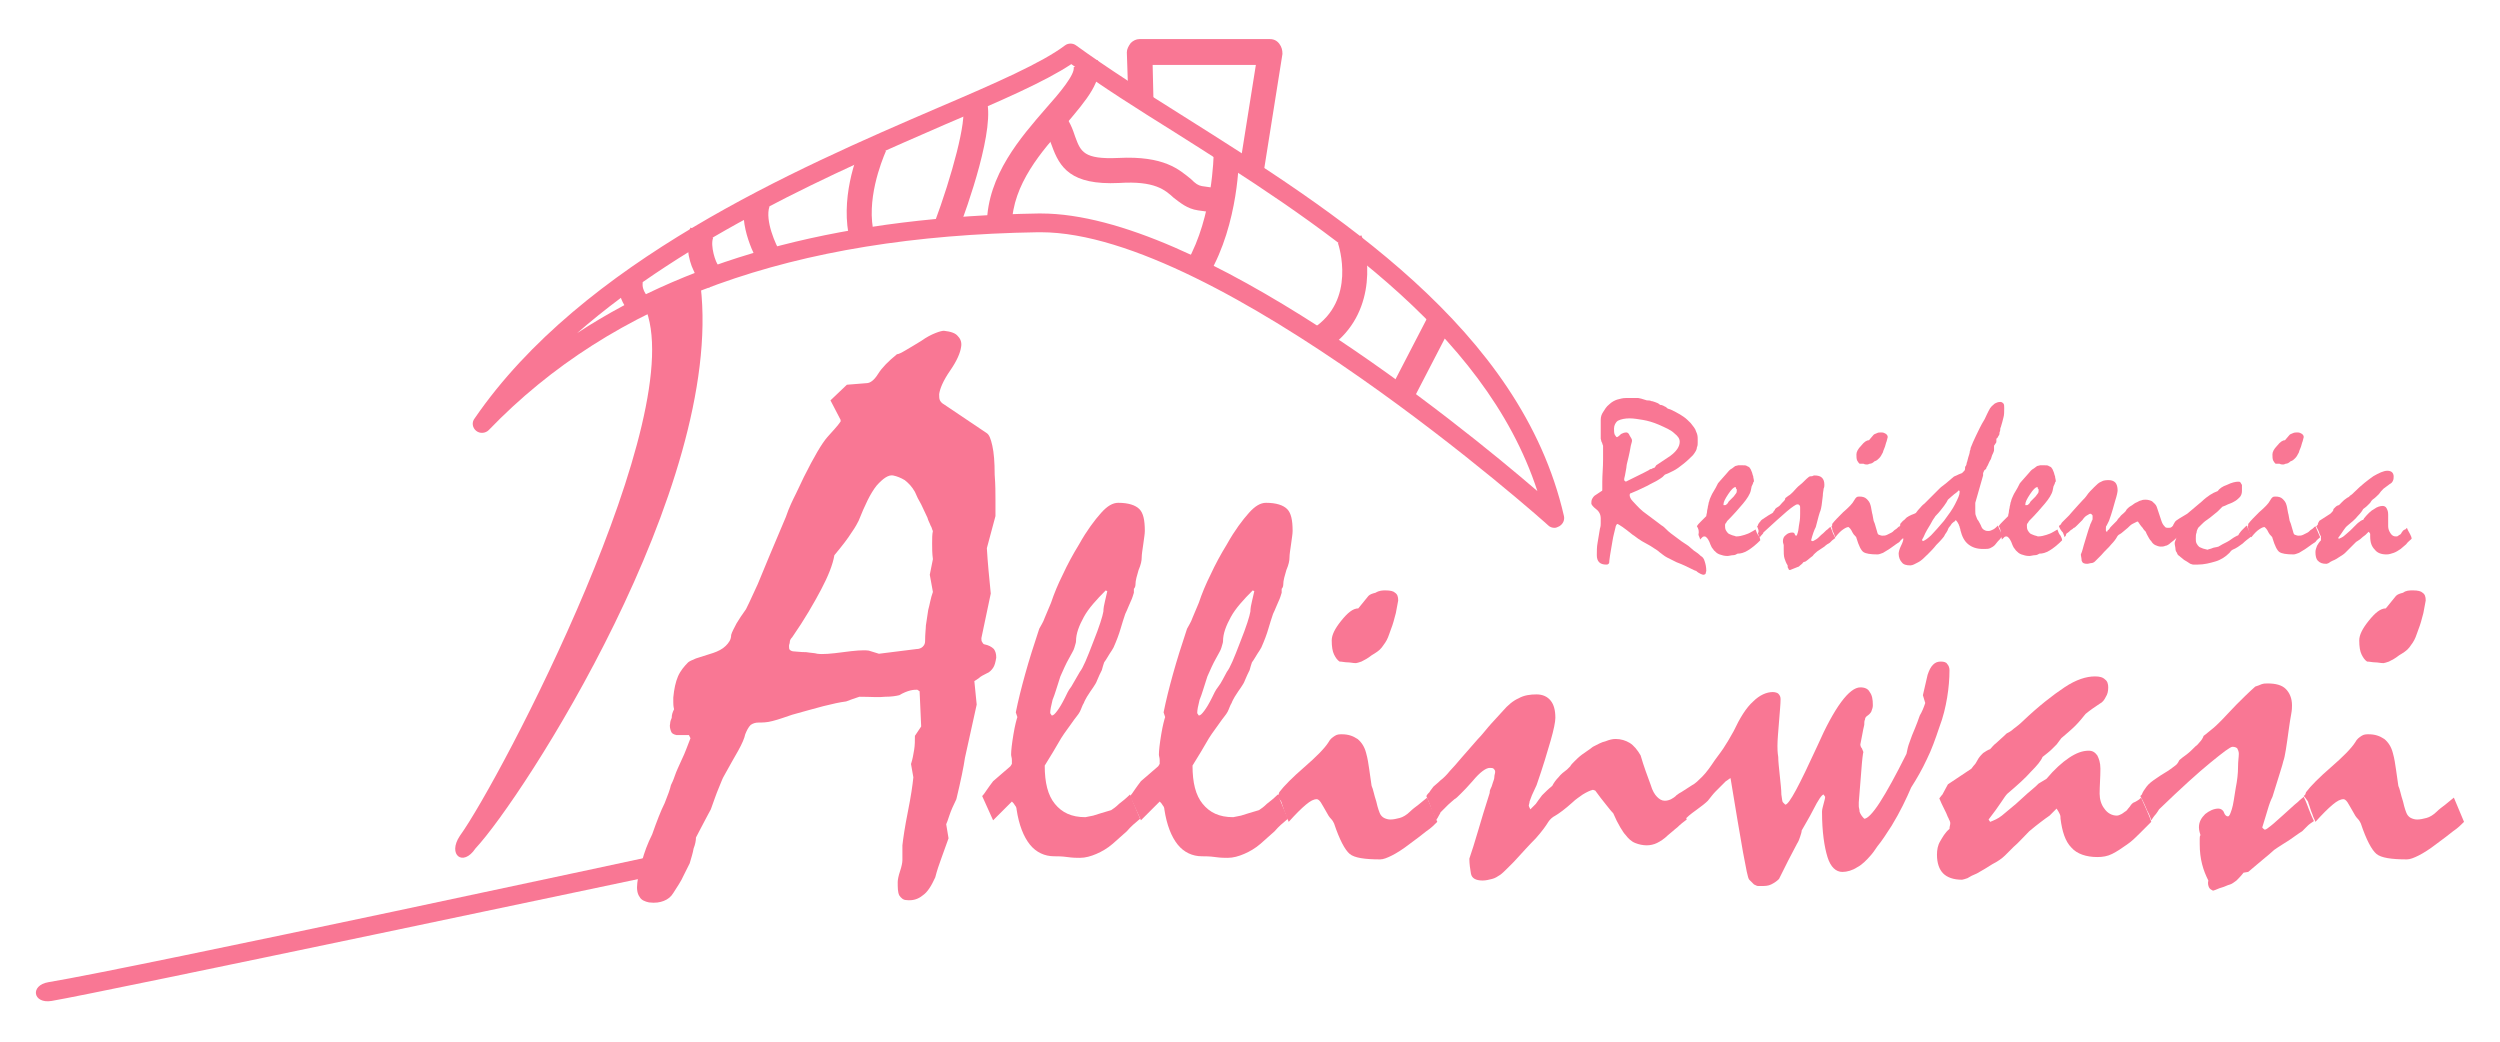 <?xml version="1.0" encoding="utf-8"?>
<!-- Generator: Adobe Illustrator 24.1.0, SVG Export Plug-In . SVG Version: 6.00 Build 0)  -->
<svg version="1.1" id="Capa_1" xmlns="http://www.w3.org/2000/svg" xmlns:xlink="http://www.w3.org/1999/xlink" x="0px" y="0px"
	 viewBox="0 0 319.7 133.2" style="enable-background:new 0 0 319.7 133.2;" xml:space="preserve">
<style type="text/css">
	.st0{fill:#F97794;}
</style>
<g>
	<path class="st0" d="M198.8,67.5c-0.3,0-0.6-0.1-0.8-0.3c-0.4-0.4-42.1-37.5-64.9-37.5c-0.1,0-0.2,0-0.4,0
		c-31.4,0.5-54.3,8.8-70.2,25.3c-0.4,0.4-1.1,0.5-1.6,0.1c-0.5-0.4-0.6-1.1-0.2-1.6c13.8-20.1,41.1-31.9,59.2-39.7
		c7.5-3.2,13.4-5.8,16.3-8c0.4-0.3,1-0.3,1.4,0c4,2.9,8.7,5.9,13.8,9.1C170.6,27,194.5,42,200,66c0.1,0.5-0.1,1-0.6,1.3
		C199.2,67.4,199,67.5,198.8,67.5z M133.1,27.3c20.3,0,53.4,26.8,63.5,35.5c-6.8-20.9-28.7-34.7-46.4-45.9c-4.8-3-9.4-5.9-13.2-8.7
		c-3.3,2.2-9,4.7-16.1,7.7C107.1,21.9,88,30.2,73.8,42.6c15.1-9.9,34.6-14.9,59-15.3C132.9,27.3,133,27.3,133.1,27.3z"/>
	<g>
		<g>
			<path class="st0" d="M208.4,63.3c0,0.2,0.1,0.5,0.4,0.8c0.3,0.3,0.7,0.8,1.3,1.3c0.4,0.3,0.8,0.6,1.2,0.9
				c0.4,0.3,0.8,0.6,1.2,0.9c0.2,0.1,0.4,0.3,0.7,0.6s0.6,0.5,1,0.8c0.3,0.2,0.5,0.4,0.8,0.6c0.3,0.2,0.6,0.4,0.9,0.6
				c0.2,0.2,0.5,0.4,0.7,0.6c0.3,0.2,0.6,0.4,0.9,0.7c0.2,0.1,0.4,0.3,0.5,0.7c0.1,0.3,0.2,0.7,0.2,1.2l-0.1,0.4l-0.2,0.1
				c-0.1,0-0.2,0-0.4-0.1c-0.2-0.1-0.4-0.2-0.6-0.4c-0.1,0-0.3-0.1-0.7-0.3c-0.4-0.2-1-0.5-1.8-0.8c-0.4-0.2-0.8-0.4-1.2-0.6
				c-0.4-0.2-0.7-0.5-1-0.7c-0.2-0.2-0.4-0.3-0.7-0.5c-0.3-0.2-0.6-0.4-1-0.6c-0.4-0.2-0.7-0.4-1-0.6c-0.3-0.2-0.5-0.4-0.7-0.5
				c-0.5-0.4-1-0.8-1.3-1c-0.3-0.2-0.6-0.4-0.7-0.4c-0.1,0.1-0.2,0.3-0.2,0.4c-0.1,0.5-0.3,1.1-0.4,1.8c-0.1,0.7-0.3,1.6-0.4,2.5
				c0,0.2,0,0.3-0.1,0.4c-0.1,0.1-0.2,0.1-0.3,0.1c-0.4,0-0.7-0.1-0.9-0.3c-0.2-0.2-0.3-0.5-0.3-0.9c0-0.5,0-1.1,0.1-1.6
				c0.1-0.6,0.2-1.2,0.3-1.8c0.1-0.3,0.1-0.5,0.1-0.7c0-0.2,0-0.4,0-0.6c0-0.5-0.2-0.9-0.6-1.2c-0.4-0.3-0.6-0.6-0.6-0.7
				c0-0.2,0-0.4,0.1-0.6c0.1-0.2,0.2-0.3,0.3-0.4c0.3-0.2,0.6-0.4,0.9-0.6c0.1,0,0.1-0.1,0.1-0.2c0-0.1,0-0.2,0-0.4
				c0-0.1,0-0.2,0-0.3s0-0.2,0-0.3c0-0.9,0.1-1.8,0.1-2.8c0-0.1,0-0.2,0-0.3c0-0.2,0-0.4,0-0.6c0-0.2,0-0.4,0-0.5c0-0.2,0-0.3,0-0.4
				c-0.1-0.2-0.1-0.4-0.2-0.5c0-0.1-0.1-0.3-0.1-0.4c0-0.1,0-0.3,0-0.6c0-0.3,0-0.4,0-0.6c0-0.1,0-0.3,0-0.6c0-0.3,0-0.4,0-0.6
				c0-0.4,0.1-0.7,0.3-1c0.2-0.3,0.4-0.7,0.8-1c0.3-0.3,0.7-0.5,1-0.6c0.4-0.1,0.7-0.2,1.1-0.2c0.2,0,0.4,0,0.8,0c0.3,0,0.6,0,0.8,0
				c0.1,0,0.5,0.1,1.1,0.3c0.2,0,0.4,0,0.6,0.1c0.2,0,0.3,0.1,0.4,0.1c0.3,0.1,0.5,0.2,0.6,0.3c0.1,0.1,0.2,0.1,0.3,0.1
				c0.2,0.1,0.3,0.1,0.4,0.2c0.1,0,0.2,0.1,0.3,0.2c0.1,0.1,0.3,0.1,0.5,0.2s0.4,0.2,0.6,0.3c0.4,0.2,0.7,0.4,1,0.6
				c0.3,0.2,0.6,0.5,0.9,0.8c0.3,0.4,0.6,0.7,0.7,1.1c0.2,0.4,0.2,0.7,0.2,1c0,0.1,0,0.2,0,0.4c0,0.2,0,0.4-0.1,0.6
				c0,0.3-0.2,0.6-0.5,1c-0.3,0.3-0.7,0.7-1.2,1.1c-0.5,0.4-0.9,0.7-1.3,0.9c-0.4,0.2-0.8,0.4-1.1,0.5c-0.1,0.1-0.2,0.2-0.3,0.3
				c-0.1,0.1-0.3,0.2-0.6,0.4c-0.3,0.2-0.8,0.4-1.3,0.7c-1,0.5-1.7,0.8-2.2,1C208.7,62.9,208.4,63.1,208.4,63.3z M206.8,55.9
				c0.2-0.1,0.4-0.3,0.5-0.4c0.2-0.1,0.4-0.2,0.7-0.2c0.1,0,0.3,0.1,0.4,0.4c0.2,0.3,0.3,0.5,0.3,0.6c0,0.1,0,0.2-0.1,0.5
				c-0.1,0.3-0.1,0.6-0.2,1c-0.2,1-0.4,1.6-0.4,1.8c0,0.2-0.1,0.6-0.2,1.2c0,0.1-0.1,0.3-0.1,0.5c0,0.1,0,0.2,0.1,0.2
				c0,0,0.1,0.1,0.1,0.1c2-1,3.1-1.5,3.1-1.6c0.1,0,0.2,0,0.3-0.1c0.1,0,0.2-0.1,0.3-0.1l0.2-0.3c0.6-0.4,1.2-0.8,1.8-1.2
				c0.4-0.3,0.7-0.6,0.9-0.9c0.2-0.3,0.3-0.6,0.3-0.9c0-0.4-0.2-0.7-0.7-1.1c-0.4-0.4-1.1-0.7-2-1.1c-0.7-0.3-1.4-0.5-2-0.6
				c-0.6-0.1-1.2-0.2-1.7-0.2c-0.6,0-1.1,0.1-1.5,0.3c-0.3,0.2-0.5,0.6-0.5,1c0,0.3,0,0.6,0.1,0.8C206.7,55.9,206.7,55.9,206.8,55.9
				z"/>
			<path class="st0" d="M217,67.3c0.1-0.2,0.3-0.4,0.5-0.6c0.2-0.2,0.4-0.4,0.7-0.7c0-0.2,0.1-0.4,0.1-0.6c0-0.2,0.1-0.4,0.1-0.6
				c0-0.1,0.1-0.3,0.1-0.5c0.1-0.2,0.1-0.4,0.2-0.6c0.1-0.2,0.2-0.5,0.4-0.8c0.2-0.3,0.4-0.7,0.6-1.1c0.2-0.2,0.4-0.5,0.7-0.8
				s0.5-0.6,0.7-0.8c0.1-0.1,0.2-0.2,0.4-0.3c0.1-0.1,0.3-0.2,0.4-0.3c0.1,0,0.3-0.1,0.4-0.1c0.2,0,0.3,0,0.5,0c0.3,0,0.5,0,0.6,0.1
				c0.2,0.1,0.3,0.1,0.4,0.3c0.1,0.1,0.1,0.2,0.2,0.4c0.1,0.2,0.1,0.4,0.2,0.6c0,0.2,0.1,0.4,0.1,0.7c0-0.1,0,0-0.1,0.1
				c0,0.1-0.1,0.3-0.2,0.5l-0.1,0.5c-0.1,0.5-0.5,1.1-1,1.7c-0.5,0.6-1.2,1.4-2,2.2c-0.1,0.1-0.1,0.2-0.2,0.3
				c-0.1,0.1-0.1,0.2-0.1,0.3c0,0.2,0,0.4,0.1,0.6c0.1,0.2,0.2,0.3,0.3,0.4c0.1,0.1,0.2,0.1,0.4,0.2c0.2,0.1,0.4,0.1,0.6,0.2
				c0.4,0,0.8-0.1,1.1-0.2s0.6-0.2,0.9-0.4c0.1,0,0.1-0.1,0.2-0.1c0.1-0.1,0.2-0.1,0.3-0.2c0.1,0.3,0.2,0.6,0.4,0.8
				c0.1,0.2,0.2,0.4,0.2,0.6c-0.6,0.6-1.1,1-1.6,1.3c-0.5,0.3-0.9,0.4-1.3,0.4c-0.2,0.1-0.3,0.2-0.6,0.2c-0.2,0-0.5,0.1-0.7,0.1
				c-0.4,0-0.7-0.1-1-0.2c-0.3-0.1-0.5-0.3-0.7-0.5c-0.1-0.1-0.2-0.3-0.3-0.4c-0.1-0.2-0.2-0.4-0.3-0.7c-0.1-0.2-0.2-0.4-0.3-0.5
				c-0.1-0.1-0.2-0.2-0.3-0.2c-0.1,0-0.2,0-0.3,0.1c-0.1,0.1-0.2,0.2-0.3,0.3c0-0.2-0.1-0.3-0.2-0.6C217.3,67.9,217.2,67.6,217,67.3
				z M221.9,62.3c-0.2,0-0.5,0.3-0.9,0.9c-0.4,0.6-0.6,1-0.6,1.3c0,0.1,0,0.1,0,0.1c0,0,0.1,0,0.2,0c0.1,0,0.2-0.1,0.3-0.2
				c0.1-0.1,0.1-0.2,0.2-0.3c0.1-0.1,0.2-0.2,0.3-0.3s0.2-0.2,0.3-0.3c0.1-0.1,0.2-0.3,0.3-0.4c0.1-0.1,0.1-0.3,0.1-0.4
				c0-0.1,0-0.2-0.1-0.2C222,62.3,222,62.3,221.9,62.3z"/>
			<path class="st0" d="M224.7,67.3l0.1-0.1c0-0.1,0.1-0.3,0.3-0.5c0.1-0.2,0.3-0.3,0.6-0.5c0.3-0.2,0.6-0.4,0.8-0.5
				c0.2-0.1,0.3-0.2,0.3-0.3c0.1-0.1,0.2-0.2,0.2-0.3c0.1-0.1,0.2-0.2,0.4-0.3c0.2-0.1,0.3-0.3,0.5-0.5c0.1-0.1,0.1-0.1,0.2-0.2
				c0.1-0.1,0.2-0.2,0.2-0.4c0.1-0.1,0.3-0.2,0.4-0.3c0.2-0.1,0.4-0.3,0.6-0.5c0.3-0.3,0.5-0.6,0.9-0.9s0.7-0.7,1.1-1
				c0.1-0.1,0.3-0.1,0.4-0.1c0.1,0,0.2-0.1,0.3-0.1c0.5,0,0.8,0.1,1,0.3c0.2,0.2,0.3,0.5,0.3,0.9c0,0.1,0,0.3-0.1,0.5
				c0,0.2-0.1,0.5-0.1,0.9c-0.1,1-0.2,1.6-0.3,1.9c-0.1,0.2-0.3,0.9-0.6,2.1c-0.1,0.2-0.2,0.4-0.3,0.7c-0.1,0.3-0.2,0.6-0.3,1
				c0,0,0.1,0.1,0.2,0.1c0.1,0,0.2-0.1,0.4-0.2c0.2-0.1,0.4-0.3,0.7-0.6c0.4-0.3,0.6-0.6,0.8-0.7c0.2-0.2,0.3-0.3,0.4-0.3
				c0.1,0.3,0.2,0.5,0.3,0.8c0.1,0.2,0.2,0.4,0.3,0.6c-0.1,0.1-0.3,0.2-0.4,0.3c-0.1,0.1-0.2,0.2-0.3,0.3c-0.2,0.1-0.5,0.3-0.7,0.5
				c-0.3,0.2-0.6,0.4-0.9,0.6c-0.2,0.2-0.4,0.3-0.6,0.6c-0.3,0.2-0.6,0.5-0.9,0.7l-0.3,0.1c-0.1,0.2-0.3,0.3-0.4,0.4
				c-0.1,0.1-0.2,0.2-0.3,0.2c-0.2,0.1-0.3,0.1-0.5,0.2c-0.2,0.1-0.3,0.1-0.5,0.2c-0.1,0-0.2-0.1-0.2-0.2c-0.1-0.1-0.1-0.2-0.1-0.4
				c-0.2-0.3-0.3-0.6-0.4-0.9s-0.1-0.8-0.1-1.2c0-0.1,0-0.2,0-0.3c0-0.1,0-0.2,0-0.2c-0.1-0.3-0.1-0.4-0.1-0.5
				c0-0.3,0.1-0.6,0.4-0.8c0.2-0.2,0.5-0.3,0.8-0.3c0.2,0,0.3,0.1,0.3,0.2c0.1,0.2,0.1,0.2,0.2,0.2c0.1,0,0.1-0.1,0.2-0.4
				c0.1-0.3,0.1-0.7,0.2-1.2c0.1-0.5,0.1-0.9,0.1-1.2c0-0.3,0-0.6,0-0.8c0-0.1,0-0.2-0.1-0.3c-0.1-0.1-0.1-0.1-0.3-0.1
				c-0.1,0-0.6,0.3-1.3,0.9c-0.7,0.6-1.7,1.5-3,2.7c0,0.1-0.1,0.2-0.2,0.3c-0.1,0.1-0.2,0.2-0.3,0.4c0-0.2-0.1-0.3-0.2-0.6
				C225,67.9,224.8,67.6,224.7,67.3z"/>
			<path class="st0" d="M234.2,67.3l0.1-0.1l0-0.2c0.3-0.4,0.8-0.9,1.4-1.5c0.7-0.6,1.2-1.1,1.4-1.5c0.1-0.2,0.2-0.3,0.3-0.4
				c0.1-0.1,0.3-0.1,0.4-0.1c0.4,0,0.7,0.1,0.9,0.3c0.2,0.2,0.4,0.4,0.5,0.8c0.1,0.3,0.1,0.6,0.2,1c0.1,0.3,0.1,0.6,0.2,1
				c0.1,0.2,0.2,0.5,0.3,0.9c0.1,0.4,0.2,0.6,0.2,0.7c0.1,0.1,0.1,0.2,0.2,0.2c0.1,0,0.2,0.1,0.4,0.1c0.2,0,0.4,0,0.6-0.1
				c0.2-0.1,0.4-0.2,0.6-0.3c0.2-0.1,0.3-0.3,0.5-0.4c0.2-0.1,0.3-0.3,0.5-0.4l0.6,1.4c-0.2,0.2-0.4,0.3-0.6,0.6
				c-0.3,0.2-0.6,0.4-1,0.7c-0.4,0.3-0.8,0.5-1.1,0.7c-0.3,0.1-0.5,0.2-0.7,0.2c-0.9,0-1.5-0.1-1.8-0.3c-0.3-0.2-0.6-0.8-0.9-1.8
				c0-0.1-0.1-0.2-0.2-0.3c-0.1-0.1-0.2-0.2-0.3-0.4c-0.1-0.2-0.2-0.4-0.3-0.5c-0.1-0.1-0.2-0.2-0.2-0.2c-0.2,0-0.4,0.1-0.7,0.3
				c-0.3,0.2-0.6,0.5-1,1c-0.1-0.1-0.1-0.3-0.2-0.5c-0.1-0.2-0.2-0.4-0.2-0.6c0-0.1,0-0.1-0.1-0.2C234.3,67.3,234.2,67.3,234.2,67.3
				z M240.6,55.3c0.3,0,0.4,0.1,0.6,0.2c0.1,0.1,0.2,0.2,0.2,0.4c-0.1,0.3-0.1,0.5-0.2,0.7c-0.1,0.4-0.2,0.7-0.3,0.9
				c-0.1,0.2-0.1,0.4-0.2,0.5c-0.1,0.2-0.2,0.4-0.4,0.6c-0.2,0.2-0.3,0.3-0.6,0.4c-0.2,0.2-0.4,0.3-0.6,0.3
				c-0.2,0.1-0.3,0.1-0.3,0.1c-0.2,0-0.3,0-0.5-0.1c-0.2,0-0.3,0-0.5,0c-0.1-0.1-0.2-0.2-0.3-0.4c-0.1-0.2-0.1-0.5-0.1-0.8
				c0-0.3,0.2-0.7,0.6-1.1c0.4-0.5,0.7-0.7,1-0.7c0.2-0.2,0.4-0.5,0.6-0.7c0.1-0.1,0.2-0.1,0.4-0.2
				C240.2,55.3,240.3,55.3,240.6,55.3z"/>
			<path class="st0" d="M242.9,67.3l0.1-0.1l0-0.2c0.2-0.2,0.3-0.4,0.5-0.5c0.1-0.1,0.2-0.2,0.3-0.3c0.1-0.1,0.2-0.1,0.3-0.2
				c0.2-0.1,0.4-0.2,0.7-0.3l0.2-0.1c0.1-0.1,0.2-0.3,0.4-0.5c0.2-0.2,0.4-0.5,0.7-0.7c0.1-0.1,0.1-0.1,0.2-0.2s0.2-0.2,0.3-0.3
				c0.2-0.2,0.5-0.5,0.7-0.7s0.5-0.5,0.7-0.7c0.1-0.1,0.3-0.3,0.6-0.5c0.3-0.2,0.7-0.6,1.2-1c0.1-0.1,0.2-0.1,0.4-0.2
				c0.2-0.1,0.4-0.2,0.7-0.3c0.1-0.1,0.2-0.2,0.3-0.3c0.1-0.1,0.1-0.3,0.1-0.5c0.1-0.1,0.2-0.3,0.2-0.5c0.1-0.2,0.1-0.4,0.2-0.7
				c0.1-0.3,0.2-0.6,0.2-0.8c0.1-0.2,0.1-0.3,0.1-0.4c0.2-0.5,0.4-1,0.7-1.6c0.3-0.6,0.6-1.3,1.1-2.1c0.2-0.4,0.4-0.9,0.7-1.4
				c0.2-0.3,0.4-0.4,0.6-0.6c0.2-0.1,0.4-0.2,0.7-0.2c0.2,0,0.3,0.1,0.4,0.2c0.1,0.1,0.1,0.4,0.1,0.6c0,0.4,0,0.9-0.1,1.2
				c-0.1,0.4-0.2,0.8-0.3,1.1c0,0.1-0.1,0.2-0.1,0.3c0,0.1,0,0.3-0.1,0.5c0,0.1,0,0.3-0.1,0.4c-0.1,0.1-0.1,0.3-0.3,0.4
				c0,0.1,0,0.2,0,0.3c0,0.1,0,0.2-0.1,0.3l-0.2,0.3c0,0.1,0,0.1,0,0.2c0,0.1,0,0.2,0,0.3c0,0.1,0,0.2-0.1,0.4
				c-0.1,0.2-0.2,0.4-0.3,0.8c-0.2,0.3-0.3,0.6-0.4,0.8c-0.1,0.2-0.2,0.3-0.2,0.4c0,0.1-0.1,0.1-0.2,0.2c-0.1,0.1-0.1,0.2-0.2,0.4
				l0,0.3l-1,3.5c0,0.4,0,0.7,0,1s0,0.5,0.1,0.7c0.1,0.2,0.1,0.4,0.3,0.6c0.1,0.2,0.3,0.5,0.4,0.8c0.1,0.2,0.2,0.3,0.4,0.4
				c0.2,0.1,0.3,0.1,0.5,0.1c0.2,0,0.4-0.1,0.6-0.2s0.4-0.3,0.6-0.5c0.1,0.3,0.2,0.5,0.3,0.7c0.1,0.2,0.2,0.5,0.3,0.7
				c-0.1,0-0.2,0.1-0.3,0.3c-0.2,0.2-0.4,0.4-0.7,0.8c-0.2,0.2-0.4,0.3-0.6,0.4c-0.2,0.1-0.5,0.1-0.9,0.1c-0.8,0-1.4-0.2-1.9-0.6
				c-0.5-0.4-0.8-1-1-1.8c0-0.2-0.1-0.3-0.1-0.4c0-0.1-0.1-0.2-0.1-0.3c-0.1-0.2-0.2-0.4-0.4-0.6c-0.1,0.1-0.1,0.2-0.2,0.2
				c-0.1,0.1-0.3,0.2-0.4,0.4c-0.1,0.2-0.3,0.3-0.4,0.6c0,0.1-0.1,0.2-0.2,0.4c-0.1,0.1-0.2,0.3-0.3,0.5c-0.3,0.4-0.7,0.8-1,1.1
				c-0.3,0.4-0.7,0.8-1,1.1c-0.5,0.5-0.9,0.9-1.3,1.1c-0.4,0.2-0.7,0.4-1,0.4c-0.5,0-0.9-0.1-1.1-0.4c-0.2-0.2-0.4-0.6-0.4-1.1
				c0-0.2,0.1-0.6,0.3-1c0.2-0.4,0.3-0.7,0.3-0.9l-0.1-0.2L242.9,67.3z M250.6,62.9c0-0.1,0-0.1-0.1-0.2c-0.2,0.2-0.3,0.3-0.6,0.5
				c-0.2,0.2-0.5,0.4-0.8,0.7c-0.1,0.2-0.2,0.4-0.5,0.8c-0.3,0.4-0.6,0.8-1.1,1.3c-0.1,0.2-0.3,0.4-0.5,0.8
				c-0.2,0.4-0.5,0.8-0.8,1.4c-0.1,0.2-0.2,0.5-0.4,0.8c0,0.1,0,0.1,0.1,0.2c0.3-0.1,0.7-0.4,1.1-0.8c0.4-0.4,1-1.1,1.6-1.8
				c0.6-0.8,1.1-1.5,1.4-2.1C250.4,63.7,250.6,63.3,250.6,62.9z"/>
			<path class="st0" d="M255.6,67.3c0.1-0.2,0.3-0.4,0.5-0.6c0.2-0.2,0.4-0.4,0.7-0.7c0-0.2,0.1-0.4,0.1-0.6c0-0.2,0.1-0.4,0.1-0.6
				c0-0.1,0.1-0.3,0.1-0.5c0.1-0.2,0.1-0.4,0.2-0.6c0.1-0.2,0.2-0.5,0.4-0.8c0.2-0.3,0.4-0.7,0.6-1.1c0.2-0.2,0.4-0.5,0.7-0.8
				s0.5-0.6,0.7-0.8c0.1-0.1,0.2-0.2,0.4-0.3c0.1-0.1,0.3-0.2,0.4-0.3c0.1,0,0.3-0.1,0.4-0.1c0.2,0,0.3,0,0.5,0c0.3,0,0.5,0,0.6,0.1
				c0.2,0.1,0.3,0.1,0.4,0.3c0.1,0.1,0.1,0.2,0.2,0.4s0.1,0.4,0.2,0.6c0,0.2,0.1,0.4,0.1,0.7c0-0.1,0,0-0.1,0.1
				c0,0.1-0.1,0.3-0.2,0.5l-0.1,0.5c-0.1,0.5-0.5,1.1-1,1.7c-0.5,0.6-1.2,1.4-2,2.2c-0.1,0.1-0.1,0.2-0.2,0.3
				c-0.1,0.1-0.1,0.2-0.1,0.3c0,0.2,0,0.4,0.1,0.6c0.1,0.2,0.2,0.3,0.3,0.4c0.1,0.1,0.2,0.1,0.4,0.2c0.2,0.1,0.4,0.1,0.6,0.2
				c0.4,0,0.8-0.1,1.1-0.2c0.3-0.1,0.6-0.2,0.9-0.4c0.1,0,0.1-0.1,0.2-0.1c0.1-0.1,0.2-0.1,0.3-0.2c0.1,0.3,0.2,0.6,0.4,0.8
				c0.1,0.2,0.2,0.4,0.2,0.6c-0.6,0.6-1.1,1-1.6,1.3c-0.5,0.3-0.9,0.4-1.3,0.4c-0.2,0.1-0.3,0.2-0.6,0.2c-0.2,0-0.5,0.1-0.7,0.1
				c-0.4,0-0.7-0.1-1-0.2c-0.3-0.1-0.5-0.3-0.7-0.5c-0.1-0.1-0.2-0.3-0.3-0.4c-0.1-0.2-0.2-0.4-0.3-0.7c-0.1-0.2-0.2-0.4-0.3-0.5
				c-0.1-0.1-0.2-0.2-0.3-0.2c-0.1,0-0.2,0-0.3,0.1c-0.1,0.1-0.2,0.2-0.3,0.3c0-0.2-0.1-0.3-0.2-0.6
				C255.9,67.9,255.8,67.6,255.6,67.3z M260.5,62.3c-0.2,0-0.5,0.3-0.9,0.9c-0.4,0.6-0.6,1-0.6,1.3c0,0.1,0,0.1,0,0.1
				c0,0,0.1,0,0.2,0c0.1,0,0.2-0.1,0.3-0.2c0.1-0.1,0.1-0.2,0.2-0.3c0.1-0.1,0.2-0.2,0.3-0.3s0.2-0.2,0.3-0.3
				c0.1-0.1,0.2-0.3,0.3-0.4c0.1-0.1,0.1-0.3,0.1-0.4c0-0.1,0-0.2-0.1-0.2C260.6,62.3,260.6,62.3,260.5,62.3z"/>
			<path class="st0" d="M263.3,67.3c0-0.1,0.1-0.1,0.2-0.2c0.1-0.1,0.1-0.2,0.2-0.3c0.1-0.1,0.2-0.2,0.4-0.4
				c0.2-0.2,0.3-0.3,0.5-0.5c0.2-0.2,0.4-0.5,0.7-0.8c0.3-0.3,0.6-0.7,1-1.1c0.2-0.2,0.4-0.4,0.6-0.7c0.2-0.3,0.5-0.6,0.9-1
				c0.3-0.3,0.6-0.6,0.9-0.7c0.3-0.2,0.7-0.2,1-0.2s0.6,0.1,0.8,0.3c0.2,0.2,0.3,0.6,0.3,1c0,0.2-0.1,0.7-0.3,1.3
				c-0.2,0.7-0.4,1.5-0.8,2.6c-0.1,0.2-0.2,0.4-0.3,0.6c-0.1,0.1-0.1,0.2-0.1,0.4c0,0.1,0,0.2,0,0.2c0,0.1,0,0.1,0.1,0.2
				c0.1,0,0.1-0.1,0.1-0.1c0-0.1,0.1-0.1,0.2-0.2c0.1-0.2,0.2-0.3,0.4-0.5c0.2-0.2,0.4-0.4,0.6-0.6c0.1-0.2,0.2-0.3,0.4-0.5
				c0.1-0.2,0.3-0.3,0.5-0.5c0,0,0.1-0.1,0.2-0.2c0.1-0.1,0.1-0.2,0.2-0.3c0.1-0.1,0.3-0.3,0.5-0.4c0.2-0.1,0.4-0.3,0.6-0.4
				c0.3-0.1,0.5-0.3,0.7-0.3c0.2-0.1,0.4-0.1,0.6-0.1c0.3,0,0.6,0.1,0.8,0.2c0.2,0.2,0.5,0.4,0.6,0.7c0.2,0.6,0.4,1.2,0.6,1.8
				c0.1,0.3,0.2,0.5,0.4,0.7c0.1,0.2,0.3,0.2,0.5,0.2c0.1,0,0.3,0,0.4-0.1c0.1-0.1,0.2-0.1,0.3-0.2l0.6,1.4
				c-0.2,0.1-0.4,0.3-0.5,0.4c-0.2,0.2-0.4,0.3-0.5,0.4c-0.2,0.2-0.5,0.4-0.7,0.4c-0.2,0.1-0.4,0.1-0.6,0.1c-0.2,0-0.5-0.1-0.7-0.2
				c-0.2-0.1-0.4-0.3-0.5-0.5c-0.1-0.1-0.2-0.2-0.3-0.4c-0.1-0.2-0.3-0.5-0.4-0.8c-0.1-0.1-0.3-0.3-0.4-0.5
				c-0.2-0.2-0.4-0.5-0.6-0.8l-0.1,0c-0.2,0.1-0.4,0.2-0.6,0.3c-0.2,0.1-0.4,0.3-0.6,0.5c-0.5,0.4-0.8,0.7-1,0.8
				c-0.2,0.1-0.3,0.2-0.4,0.4c-0.1,0.2-0.4,0.6-0.7,0.9c-0.3,0.4-0.8,0.8-1.3,1.4c-0.1,0.1-0.3,0.3-0.4,0.4
				c-0.1,0.1-0.3,0.3-0.4,0.4c-0.1,0.1-0.3,0.2-0.4,0.2c-0.2,0-0.4,0.1-0.6,0.1c-0.4,0-0.6-0.1-0.7-0.4c0-0.3-0.1-0.6-0.1-0.8
				c0.2-0.4,0.3-1,0.5-1.6c0.2-0.6,0.4-1.4,0.7-2.2c0-0.1,0-0.1,0.1-0.2c0-0.1,0.1-0.2,0.1-0.3c0.1-0.1,0.1-0.2,0.1-0.3
				c0-0.1,0-0.2,0-0.3s0-0.1-0.1-0.2s-0.1-0.1-0.2-0.1c-0.1,0-0.2,0.1-0.4,0.2c-0.2,0.1-0.4,0.3-0.6,0.6c-0.3,0.3-0.5,0.5-0.7,0.7
				c-0.2,0.2-0.3,0.3-0.4,0.3c-0.1,0.1-0.2,0.2-0.4,0.3c-0.1,0.1-0.3,0.3-0.5,0.4c0,0-0.1,0.1-0.1,0.2c0,0.1-0.1,0.2-0.2,0.3
				c0-0.2-0.1-0.3-0.2-0.6C263.6,67.9,263.4,67.6,263.3,67.3z"/>
			<path class="st0" d="M277.8,67.3l0.1-0.1c0-0.1,0.1-0.2,0.2-0.4c0.1-0.2,0.3-0.3,0.6-0.5c0.2-0.1,0.3-0.2,0.5-0.3
				c0.2-0.1,0.3-0.2,0.5-0.3c0.6-0.5,1.3-1.1,1.9-1.6c0.3-0.3,0.7-0.6,1-0.8c0.3-0.2,0.7-0.4,1-0.5c0.2-0.3,0.6-0.6,1.2-0.8
				c0.6-0.3,1.1-0.4,1.4-0.4c0.1,0,0.3,0,0.3,0.1c0.1,0.1,0.1,0.2,0.2,0.3v0.8c0,0.3-0.1,0.6-0.3,0.8c-0.2,0.2-0.4,0.4-0.8,0.6
				c-0.2,0.1-0.4,0.2-0.7,0.3c-0.2,0.1-0.4,0.2-0.7,0.3c-0.1,0.1-0.3,0.3-0.6,0.6c-0.4,0.3-0.8,0.7-1.4,1.1
				c-0.3,0.2-0.5,0.4-0.7,0.6c-0.2,0.2-0.3,0.3-0.4,0.4c-0.1,0.2-0.2,0.4-0.2,0.6c-0.1,0.2-0.1,0.5-0.1,0.8c0,0.2,0,0.4,0.1,0.6
				c0.1,0.2,0.2,0.3,0.3,0.4c0.1,0.1,0.2,0.1,0.4,0.2c0.2,0.1,0.4,0.1,0.7,0.2c0.2-0.1,0.4-0.1,0.6-0.2c0.2-0.1,0.5-0.1,0.8-0.2
				c0.3-0.2,0.7-0.4,1.1-0.6c0.4-0.2,0.7-0.5,1.1-0.7c0.1,0,0.1-0.1,0.2-0.1c0.1,0,0.2-0.1,0.2-0.2c0.1-0.1,0.2-0.3,0.4-0.5
				c0.2-0.2,0.4-0.4,0.6-0.6c0.4,0.9,0.6,1.3,0.6,1.4c-0.4,0.3-0.8,0.6-1.1,0.9c-0.4,0.3-0.8,0.6-1.3,0.8c-0.2,0.1-0.3,0.3-0.4,0.4
				c-0.5,0.5-1.1,0.9-1.8,1.1s-1.4,0.4-2.3,0.4c-0.2,0-0.4,0-0.5,0c-0.2,0-0.3-0.1-0.4-0.1c-0.3-0.2-0.6-0.4-0.8-0.5
				c-0.2-0.2-0.4-0.3-0.6-0.5c-0.2-0.1-0.3-0.3-0.3-0.4c-0.1-0.1-0.2-0.3-0.2-0.5c0-0.2-0.1-0.5-0.1-0.7c0-0.1,0-0.2,0.1-0.4
				c0.1-0.2,0.1-0.3,0.1-0.4c-0.1-0.2-0.2-0.5-0.3-0.7C278.1,67.7,278,67.5,277.8,67.3z"/>
			<path class="st0" d="M287.4,67.3l0.1-0.1l0-0.2c0.3-0.4,0.8-0.9,1.4-1.5c0.7-0.6,1.2-1.1,1.4-1.5c0.1-0.2,0.2-0.3,0.3-0.4
				c0.1-0.1,0.3-0.1,0.4-0.1c0.4,0,0.7,0.1,0.9,0.3c0.2,0.2,0.4,0.4,0.5,0.8c0.1,0.3,0.1,0.6,0.2,1c0.1,0.3,0.1,0.6,0.2,1
				c0.1,0.2,0.2,0.5,0.3,0.9c0.1,0.4,0.2,0.6,0.2,0.7c0.1,0.1,0.1,0.2,0.2,0.2c0.1,0,0.2,0.1,0.4,0.1c0.2,0,0.4,0,0.6-0.1
				c0.2-0.1,0.4-0.2,0.6-0.3c0.2-0.1,0.3-0.3,0.5-0.4s0.3-0.3,0.5-0.4l0.6,1.4c-0.2,0.2-0.4,0.3-0.6,0.6c-0.3,0.2-0.6,0.4-1,0.7
				c-0.4,0.3-0.8,0.5-1.1,0.7c-0.3,0.1-0.5,0.2-0.7,0.2c-0.9,0-1.5-0.1-1.8-0.3c-0.3-0.2-0.6-0.8-0.9-1.8c0-0.1-0.1-0.2-0.2-0.3
				c-0.1-0.1-0.2-0.2-0.3-0.4c-0.1-0.2-0.2-0.4-0.3-0.5c-0.1-0.1-0.2-0.2-0.2-0.2c-0.2,0-0.4,0.1-0.7,0.3c-0.3,0.2-0.6,0.5-1,1
				c-0.1-0.1-0.1-0.3-0.2-0.5c-0.1-0.2-0.2-0.4-0.2-0.6c0-0.1,0-0.1-0.1-0.2C287.5,67.3,287.5,67.3,287.4,67.3z M293.8,55.3
				c0.3,0,0.4,0.1,0.6,0.2c0.1,0.1,0.2,0.2,0.2,0.4c-0.1,0.3-0.1,0.5-0.2,0.7c-0.1,0.4-0.2,0.7-0.3,0.9s-0.1,0.4-0.2,0.5
				c-0.1,0.2-0.2,0.4-0.4,0.6c-0.2,0.2-0.3,0.3-0.6,0.4c-0.2,0.2-0.4,0.3-0.6,0.3c-0.2,0.1-0.3,0.1-0.3,0.1c-0.2,0-0.3,0-0.5-0.1
				c-0.2,0-0.3,0-0.5,0c-0.1-0.1-0.2-0.2-0.3-0.4c-0.1-0.2-0.1-0.5-0.1-0.8c0-0.3,0.2-0.7,0.6-1.1c0.4-0.5,0.7-0.7,1-0.7
				c0.2-0.2,0.4-0.5,0.6-0.7c0.1-0.1,0.2-0.1,0.4-0.2C293.4,55.3,293.6,55.3,293.8,55.3z"/>
			<path class="st0" d="M296.6,66.6l1.4-0.9c0.1-0.1,0.1-0.1,0.2-0.2c0.1-0.1,0.2-0.2,0.2-0.4c0.1-0.1,0.2-0.2,0.3-0.3
				c0.1-0.1,0.3-0.2,0.4-0.2c0.1-0.1,0.2-0.2,0.4-0.4c0.2-0.2,0.3-0.3,0.6-0.5c0.1-0.1,0.3-0.1,0.4-0.3c0.2-0.1,0.4-0.3,0.6-0.5
				c0.9-0.9,1.7-1.5,2.4-2c0.7-0.4,1.3-0.7,1.8-0.7c0.3,0,0.5,0.1,0.6,0.2c0.1,0.1,0.2,0.3,0.2,0.5c0,0.2,0,0.4-0.1,0.6
				c-0.1,0.2-0.2,0.3-0.4,0.4c-0.3,0.2-0.5,0.4-0.8,0.6c-0.2,0.2-0.4,0.4-0.6,0.7c-0.2,0.2-0.5,0.5-0.8,0.7
				c-0.1,0.1-0.2,0.2-0.3,0.4c-0.1,0.1-0.1,0.1-0.3,0.3c-0.1,0.1-0.3,0.3-0.6,0.5c-0.1,0.2-0.3,0.5-0.7,0.9
				c-0.3,0.4-0.8,0.8-1.4,1.3c-0.1,0.1-0.2,0.2-0.4,0.5c-0.2,0.3-0.4,0.6-0.7,1l0.1,0.1c0.2-0.1,0.5-0.2,0.7-0.4
				c0.2-0.2,0.5-0.4,0.8-0.7c0.3-0.3,0.6-0.6,0.8-0.8c0.2-0.2,0.4-0.3,0.5-0.4c0.1,0,0.1-0.1,0.2-0.1c0.1,0,0.2-0.1,0.2-0.2
				c0.5-0.6,0.9-1,1.3-1.2c0.4-0.3,0.8-0.4,1.1-0.4c0.2,0,0.4,0.1,0.5,0.3c0.1,0.2,0.2,0.4,0.2,0.8c0,0.5,0,1,0,1.5
				c0,0.3,0.1,0.6,0.3,0.9c0.2,0.3,0.4,0.4,0.7,0.4c0.1,0,0.2,0,0.3-0.1c0.1-0.1,0.2-0.1,0.3-0.2c0.1-0.1,0.1-0.2,0.2-0.3
				c0.1-0.1,0.1-0.2,0.2-0.2c0,0,0.1-0.1,0.2-0.1c0.1-0.1,0.1-0.1,0.2-0.2c0.1,0.3,0.3,0.6,0.4,0.8c0.1,0.2,0.2,0.4,0.2,0.6
				c-0.2,0.2-0.5,0.4-0.7,0.7c-0.2,0.2-0.5,0.4-0.7,0.6c-0.3,0.2-0.6,0.4-0.9,0.5c-0.3,0.1-0.6,0.2-0.9,0.2c-0.7,0-1.2-0.2-1.5-0.6
				c-0.4-0.4-0.6-0.9-0.6-1.7c0-0.1,0-0.2,0-0.3c0-0.1-0.1-0.2-0.2-0.3c-0.1,0.1-0.1,0.1-0.2,0.2c-0.1,0.1-0.1,0.1-0.2,0.2
				c-0.1,0.1-0.3,0.2-0.5,0.4c-0.2,0.2-0.4,0.3-0.7,0.5c-0.4,0.4-0.7,0.7-0.9,0.9c-0.2,0.2-0.4,0.4-0.5,0.5
				c-0.2,0.2-0.4,0.3-0.7,0.5s-0.6,0.4-0.9,0.5c-0.2,0.1-0.4,0.2-0.5,0.3c-0.2,0.1-0.3,0.1-0.3,0.1c-0.5,0-0.8-0.1-1.1-0.4
				c-0.2-0.2-0.3-0.6-0.3-1.1c0-0.3,0.1-0.5,0.2-0.8c0.1-0.2,0.3-0.5,0.5-0.7c0-0.1,0-0.2,0-0.3c0-0.1,0-0.1,0-0.2
				c0-0.1-0.1-0.1-0.1-0.2c-0.1-0.1-0.1-0.3-0.2-0.5c-0.1-0.2-0.2-0.4-0.3-0.6c0,0,0.1-0.1,0.2-0.2
				C296.4,66.9,296.5,66.8,296.6,66.6z"/>
		</g>
	</g>
	<g>
		<path class="st0" d="M125.6,101.8c0.2-0.2,0.4-0.5,0.6-0.8c0.2-0.3,0.5-0.7,0.8-1.1l2.2-1.9c0.1-0.1,0.1-0.2,0.2-0.3
			c0-0.1,0-0.3,0-0.5c0-0.3-0.1-0.5-0.1-0.7c0-0.5,0.1-1.4,0.3-2.6c0.2-1.2,0.4-1.9,0.5-2.2l-0.2-0.6c0.3-1.5,0.7-3.1,1.2-4.9
			c0.5-1.8,1.1-3.7,1.8-5.8c0.2-0.4,0.5-0.8,0.7-1.4c0.2-0.5,0.5-1.2,0.8-1.9c0.4-1.2,0.9-2.4,1.5-3.6c0.6-1.3,1.3-2.6,2.1-3.9
			c1-1.8,2-3.1,2.8-4c0.8-0.9,1.5-1.3,2.2-1.3c1.3,0,2.2,0.3,2.7,0.8c0.5,0.5,0.7,1.4,0.7,2.8c0,0.4-0.1,0.9-0.2,1.7
			c-0.1,0.7-0.2,1.3-0.2,1.7c0,0.4-0.1,0.9-0.4,1.6c-0.2,0.7-0.4,1.3-0.4,1.9c0,0.2-0.1,0.4-0.2,0.5l0,0.5c-0.1,0.3-0.2,0.7-0.4,1.1
			c-0.2,0.4-0.4,1-0.7,1.6c-0.2,0.6-0.4,1.2-0.6,1.9c-0.2,0.7-0.5,1.5-0.9,2.4c-0.1,0.2-0.3,0.5-0.5,0.8c-0.2,0.3-0.4,0.7-0.7,1.1
			c-0.1,0.3-0.2,0.6-0.3,1c-0.2,0.4-0.4,0.8-0.6,1.3c-0.1,0.3-0.3,0.6-0.5,0.9c-0.2,0.3-0.5,0.7-0.8,1.2c-0.1,0.2-0.3,0.5-0.4,0.8
			c-0.2,0.3-0.3,0.7-0.5,1.1c-0.2,0.4-0.6,0.8-1,1.4c-0.4,0.6-0.9,1.2-1.4,2c-0.7,1.2-1.4,2.4-2.1,3.5c0,2.2,0.4,3.8,1.3,4.9
			c0.9,1.1,2.1,1.7,3.9,1.7c0.1,0,0.4-0.1,1-0.2c0.6-0.2,1.3-0.4,2.3-0.7c0.3-0.2,0.6-0.4,1-0.8c0.4-0.3,0.9-0.7,1.4-1.2l1.3,3.1
			c-0.6,0.5-1.2,1-1.7,1.6c-0.6,0.5-1.2,1.1-1.8,1.6c-0.7,0.6-1.4,1-2.1,1.3c-0.7,0.3-1.4,0.5-2.1,0.5c-0.4,0-0.9,0-1.6-0.1
			c-0.7-0.1-1.3-0.1-1.7-0.1c-1.2,0-2.3-0.5-3.1-1.5c-0.8-1-1.4-2.5-1.7-4.5c0-0.2-0.1-0.4-0.2-0.5c-0.1-0.2-0.2-0.3-0.4-0.5
			c-0.3,0.3-0.6,0.6-1,1c-0.4,0.4-0.9,0.9-1.4,1.4L125.6,101.8z M141.6,75.6l-0.2-0.1c-1.2,1.2-2.2,2.3-2.8,3.4s-1,2.1-1,3.1
			c0,0.2-0.1,0.4-0.2,0.8c-0.1,0.4-0.4,0.8-0.7,1.4c-0.4,0.7-0.7,1.4-1.1,2.3c-0.4,1.2-0.7,2.3-1,3c-0.2,0.8-0.3,1.3-0.3,1.7
			l0.2,0.3c0.2,0,0.4-0.2,0.7-0.6c0.3-0.4,0.6-0.9,1-1.7c0.2-0.4,0.4-0.9,0.8-1.4c0.3-0.5,0.7-1.2,1.1-1.9c0.4-0.5,0.9-1.7,1.7-3.8
			c0.8-2,1.2-3.3,1.3-3.9c0-0.4,0.1-0.9,0.2-1.3C141.4,76.5,141.5,76,141.6,75.6z"/>
		<path class="st0" d="M144.5,101.8c0.2-0.2,0.4-0.5,0.6-0.8c0.2-0.3,0.5-0.7,0.8-1.1l2.2-1.9c0.1-0.1,0.1-0.2,0.2-0.3
			c0-0.1,0-0.3,0-0.5c0-0.3-0.1-0.5-0.1-0.7c0-0.5,0.1-1.4,0.3-2.6c0.2-1.2,0.4-1.9,0.5-2.2l-0.2-0.6c0.3-1.5,0.7-3.1,1.2-4.9
			c0.5-1.8,1.1-3.7,1.8-5.8c0.2-0.4,0.5-0.8,0.7-1.4c0.2-0.5,0.5-1.2,0.8-1.9c0.4-1.2,0.9-2.4,1.5-3.6c0.6-1.3,1.3-2.6,2.1-3.9
			c1-1.8,2-3.1,2.8-4c0.8-0.9,1.5-1.3,2.2-1.3c1.3,0,2.2,0.3,2.7,0.8c0.5,0.5,0.7,1.4,0.7,2.8c0,0.4-0.1,0.9-0.2,1.7
			c-0.1,0.7-0.2,1.3-0.2,1.7c0,0.4-0.1,0.9-0.4,1.6c-0.2,0.7-0.4,1.3-0.4,1.9c0,0.2-0.1,0.4-0.2,0.5l0,0.5c-0.1,0.3-0.2,0.7-0.4,1.1
			c-0.2,0.4-0.4,1-0.7,1.6c-0.2,0.6-0.4,1.2-0.6,1.9c-0.2,0.7-0.5,1.5-0.9,2.4c-0.1,0.2-0.3,0.5-0.5,0.8c-0.2,0.3-0.4,0.7-0.7,1.1
			c-0.1,0.3-0.2,0.6-0.3,1c-0.2,0.4-0.4,0.8-0.6,1.3c-0.1,0.3-0.3,0.6-0.5,0.9c-0.2,0.3-0.5,0.7-0.8,1.2c-0.1,0.2-0.3,0.5-0.4,0.8
			c-0.2,0.3-0.3,0.7-0.5,1.1c-0.2,0.4-0.6,0.8-1,1.4c-0.4,0.6-0.9,1.2-1.4,2c-0.7,1.2-1.4,2.4-2.1,3.5c0,2.2,0.4,3.8,1.3,4.9
			c0.9,1.1,2.1,1.7,3.9,1.7c0.1,0,0.4-0.1,1-0.2c0.6-0.2,1.3-0.4,2.3-0.7c0.3-0.2,0.6-0.4,1-0.8c0.4-0.3,0.9-0.7,1.4-1.2l1.3,3.1
			c-0.6,0.5-1.2,1-1.7,1.6c-0.6,0.5-1.2,1.1-1.8,1.6c-0.7,0.6-1.4,1-2.1,1.3c-0.7,0.3-1.4,0.5-2.1,0.5c-0.4,0-0.9,0-1.6-0.1
			c-0.7-0.1-1.3-0.1-1.7-0.1c-1.2,0-2.3-0.5-3.1-1.5c-0.8-1-1.4-2.5-1.7-4.5c0-0.2-0.1-0.4-0.2-0.5c-0.1-0.2-0.2-0.3-0.4-0.5
			c-0.3,0.3-0.6,0.6-1,1c-0.4,0.4-0.9,0.9-1.4,1.4L144.5,101.8z M160.4,75.6l-0.2-0.1c-1.2,1.2-2.2,2.3-2.8,3.4
			c-0.6,1.1-1,2.1-1,3.1c0,0.2-0.1,0.4-0.2,0.8c-0.1,0.4-0.4,0.8-0.7,1.4c-0.4,0.7-0.7,1.4-1.1,2.3c-0.4,1.2-0.7,2.3-1,3
			c-0.2,0.8-0.3,1.3-0.3,1.7l0.2,0.3c0.2,0,0.4-0.2,0.7-0.6c0.3-0.4,0.6-0.9,1-1.7c0.2-0.4,0.4-0.9,0.8-1.4s0.7-1.2,1.1-1.9
			c0.4-0.5,0.9-1.7,1.7-3.8c0.8-2,1.2-3.3,1.3-3.9c0-0.4,0.1-0.9,0.2-1.3C160.2,76.5,160.3,76,160.4,75.6z"/>
		<path class="st0" d="M163.3,101.8l0.2-0.2l0.1-0.3c0.6-0.8,1.7-1.9,3.2-3.2c1.5-1.3,2.6-2.4,3.1-3.2c0.2-0.4,0.5-0.6,0.8-0.8
			c0.3-0.2,0.6-0.2,0.9-0.2c0.8,0,1.4,0.2,2,0.6c0.5,0.4,0.9,1,1.1,1.8c0.2,0.7,0.3,1.4,0.4,2.1s0.2,1.4,0.3,2.1
			c0.2,0.4,0.3,1.1,0.6,2c0.2,0.9,0.4,1.4,0.5,1.6c0.1,0.2,0.3,0.4,0.5,0.5c0.2,0.1,0.5,0.2,0.8,0.2c0.4,0,0.8-0.1,1.2-0.2
			c0.4-0.1,0.9-0.4,1.3-0.8c0.3-0.3,0.7-0.6,1.1-0.9c0.4-0.3,0.7-0.6,1.1-0.9l1.3,3.1c-0.4,0.4-0.8,0.8-1.4,1.2
			c-0.6,0.5-1.3,1-2.1,1.6c-0.9,0.7-1.7,1.2-2.3,1.5c-0.6,0.3-1.1,0.5-1.5,0.5c-2,0-3.3-0.2-3.9-0.7c-0.6-0.5-1.3-1.8-2-3.9
			c-0.1-0.2-0.2-0.4-0.4-0.6c-0.2-0.2-0.4-0.5-0.6-0.9c-0.3-0.5-0.5-0.9-0.7-1.2c-0.2-0.3-0.4-0.4-0.5-0.4c-0.4,0-0.8,0.2-1.4,0.7
			c-0.6,0.5-1.3,1.2-2.2,2.2c-0.1-0.3-0.3-0.6-0.4-1c-0.2-0.4-0.3-0.9-0.5-1.4c0-0.1-0.1-0.3-0.2-0.4
			C163.5,102,163.4,101.9,163.3,101.8z M177.2,75.5c0.6,0,1,0.1,1.2,0.3c0.3,0.2,0.4,0.5,0.4,1c-0.1,0.6-0.2,1.1-0.3,1.6
			c-0.2,0.8-0.4,1.5-0.6,2c-0.2,0.5-0.3,0.9-0.4,1.1c-0.2,0.5-0.5,0.9-0.8,1.3c-0.3,0.4-0.8,0.7-1.3,1c-0.5,0.4-0.9,0.6-1.3,0.8
			c-0.3,0.1-0.6,0.2-0.7,0.2c-0.4,0-0.7-0.1-1.1-0.1c-0.3,0-0.7-0.1-1-0.1c-0.3-0.2-0.5-0.5-0.7-0.9c-0.2-0.4-0.3-1-0.3-1.8
			c0-0.7,0.4-1.5,1.2-2.5c0.8-1,1.5-1.6,2.2-1.6c0.4-0.5,0.8-1,1.3-1.6c0.2-0.2,0.5-0.3,0.9-0.4C176.4,75.5,176.8,75.5,177.2,75.5z"
			/>
		<path class="st0" d="M182.4,101.8c0.1-0.2,0.2-0.3,0.4-0.5c0.1-0.2,0.3-0.4,0.5-0.7c0.2-0.2,0.5-0.4,0.9-0.8
			c0.4-0.3,0.8-0.7,1.2-1.2c0.4-0.4,0.9-1,1.5-1.7c0.6-0.7,1.3-1.5,2.1-2.4c0.4-0.4,0.8-0.9,1.3-1.5c0.5-0.6,1.2-1.3,1.9-2.1
			c0.6-0.7,1.3-1.3,2-1.6c0.7-0.4,1.5-0.5,2.3-0.5c0.8,0,1.4,0.3,1.8,0.8c0.4,0.5,0.6,1.2,0.6,2.2c0,0.5-0.2,1.5-0.6,2.9
			c-0.4,1.4-1,3.4-1.8,5.7c-0.2,0.4-0.4,0.9-0.6,1.3c-0.1,0.3-0.2,0.5-0.3,0.8c0,0.2-0.1,0.4-0.1,0.5c0,0.1,0.1,0.3,0.2,0.5
			c0.1-0.1,0.2-0.2,0.3-0.3c0.1-0.1,0.2-0.2,0.4-0.4c0.2-0.3,0.5-0.7,0.8-1.1c0.4-0.4,0.8-0.8,1.3-1.2c0.2-0.4,0.5-0.8,0.8-1.1
			c0.3-0.4,0.7-0.7,1.1-1c0.1-0.1,0.2-0.2,0.4-0.4c0.1-0.2,0.3-0.4,0.5-0.6c0.3-0.3,0.6-0.6,1-0.9c0.4-0.3,0.9-0.6,1.4-1
			c0.6-0.3,1.1-0.6,1.6-0.7c0.5-0.2,0.9-0.3,1.3-0.3c0.7,0,1.3,0.2,1.8,0.5c0.5,0.3,1,0.9,1.4,1.6c0.4,1.4,0.9,2.7,1.3,3.8
			c0.2,0.7,0.5,1.2,0.8,1.5c0.3,0.3,0.6,0.5,1,0.5c0.3,0,0.6-0.1,0.8-0.2c0.2-0.1,0.5-0.3,0.7-0.5l1.3,3.1c-0.4,0.3-0.8,0.6-1.2,1
			c-0.4,0.3-0.8,0.7-1.2,1c-0.5,0.5-1,0.8-1.4,1c-0.4,0.2-0.9,0.3-1.3,0.3c-0.5,0-1-0.1-1.5-0.3c-0.5-0.2-0.9-0.6-1.2-1
			c-0.2-0.2-0.4-0.5-0.7-1c-0.3-0.5-0.6-1.1-0.9-1.8c-0.3-0.3-0.6-0.7-1-1.2c-0.4-0.5-0.8-1-1.3-1.7l-0.3-0.1
			c-0.4,0.1-0.8,0.3-1.3,0.6c-0.4,0.3-0.9,0.6-1.3,1c-1,0.9-1.7,1.4-2.2,1.7c-0.4,0.2-0.7,0.5-0.9,0.8c-0.3,0.5-0.8,1.2-1.6,2.1
			c-0.8,0.8-1.7,1.8-2.8,3c-0.3,0.3-0.6,0.6-0.9,0.9c-0.3,0.3-0.6,0.6-0.9,0.8c-0.3,0.2-0.6,0.4-1,0.5c-0.4,0.1-0.8,0.2-1.2,0.2
			c-0.9,0-1.4-0.3-1.5-0.9c-0.1-0.6-0.2-1.2-0.2-1.9c0.3-0.9,0.7-2.1,1.1-3.5c0.4-1.4,0.9-3,1.5-4.9c0-0.1,0-0.3,0.1-0.5
			c0.1-0.2,0.2-0.4,0.3-0.8c0.1-0.3,0.2-0.5,0.2-0.8c0-0.2,0.1-0.4,0.1-0.6c0-0.2-0.1-0.3-0.2-0.4c-0.1-0.1-0.3-0.1-0.5-0.1
			c-0.2,0-0.5,0.1-0.9,0.4s-0.8,0.7-1.3,1.3c-0.6,0.7-1.1,1.2-1.5,1.6c-0.4,0.4-0.6,0.6-0.8,0.7c-0.2,0.2-0.5,0.4-0.8,0.7
			c-0.3,0.3-0.6,0.6-1,1c0,0.1-0.1,0.2-0.2,0.4c-0.1,0.2-0.2,0.4-0.4,0.6c-0.1-0.3-0.2-0.7-0.5-1.2
			C183,103.2,182.7,102.5,182.4,101.8z"/>
		<path class="st0" d="M214.3,101.8c0.1-0.1,0.3-0.3,0.7-0.5c0.3-0.2,0.8-0.5,1.4-0.9c0.4-0.2,0.8-0.6,1.3-1.1
			c0.5-0.5,1-1.2,1.6-2.1c0.5-0.7,1-1.3,1.4-2c0.4-0.6,0.7-1.2,1-1.7c0.8-1.7,1.6-3,2.5-3.8c0.8-0.8,1.7-1.2,2.5-1.2
			c0.3,0,0.6,0.1,0.7,0.2c0.2,0.2,0.3,0.4,0.3,0.7c0,0.6-0.1,1.6-0.2,2.9c-0.1,1.3-0.2,2.3-0.2,3.1c0,0.3,0,0.8,0.1,1.4
			c0,0.6,0.1,1.4,0.2,2.4c0.1,1,0.2,1.8,0.2,2.4c0.1,0.6,0.1,0.9,0.2,1l0.3,0.3c0.5,0,1.8-2.5,4.1-7.5c2.2-5,4.1-7.5,5.5-7.5
			c0.6,0,1,0.2,1.2,0.6c0.3,0.4,0.4,0.9,0.4,1.7c0,0.3-0.1,0.5-0.2,0.8c-0.1,0.2-0.3,0.4-0.6,0.6c-0.1,0.1-0.2,0.2-0.2,0.4
			c-0.1,0.2-0.1,0.4-0.1,0.7c-0.2,0.8-0.3,1.6-0.5,2.5c0,0.2,0.1,0.4,0.2,0.5c0.1,0.2,0.1,0.3,0.2,0.5c0-0.2-0.1,0.3-0.2,1.4
			c-0.1,1.1-0.2,2.7-0.4,5c0,0.1,0,0.3,0,0.5c0,0.2,0.1,0.4,0.1,0.7c0.1,0.3,0.3,0.6,0.6,0.9c0.4,0,1.1-0.7,2-2.1
			c0.9-1.4,2-3.4,3.4-6.2c0.1-0.5,0.2-1,0.4-1.5c0.2-0.6,0.4-1.1,0.7-1.8c0.2-0.5,0.4-1,0.6-1.6c0.3-0.5,0.5-1,0.7-1.6l-0.3-1
			c0.1-0.4,0.2-0.9,0.3-1.3c0.1-0.4,0.2-0.9,0.3-1.3c0.2-0.6,0.4-1,0.7-1.3c0.3-0.3,0.6-0.4,1-0.4c0.4,0,0.7,0.1,0.8,0.3
			c0.2,0.2,0.3,0.5,0.3,0.8c0,1.1-0.1,2.3-0.3,3.5c-0.2,1.2-0.5,2.5-1,3.8c-0.5,1.5-1,2.9-1.6,4.1c-0.6,1.3-1.3,2.5-2,3.6
			c-0.6,1.4-1.4,3.1-2.5,4.9c-0.7,1.1-1.3,2-1.8,2.6c-0.4,0.6-0.7,1-0.8,1.1c-0.6,0.7-1.2,1.3-1.8,1.6c-0.6,0.4-1.3,0.6-1.9,0.6
			c-0.8,0-1.5-0.6-1.9-1.9c-0.4-1.3-0.7-3.2-0.7-5.8c0-0.3,0.1-0.6,0.2-1c0.1-0.4,0.2-0.7,0.2-0.9l-0.2-0.3c-0.1,0-0.3,0.2-0.5,0.5
			c-0.2,0.3-0.5,0.8-0.9,1.6c-0.4,0.8-0.9,1.6-1.4,2.5c0,0.2-0.1,0.5-0.2,0.8c-0.1,0.3-0.2,0.6-0.4,0.9l-1.1,2.1
			c-0.2,0.4-0.4,0.8-0.6,1.2c-0.2,0.4-0.4,0.8-0.6,1.2c-0.3,0.3-0.6,0.5-1,0.7c-0.4,0.2-0.8,0.2-1.3,0.2c-0.1,0-0.3,0-0.4,0
			c-0.1,0-0.3-0.1-0.5-0.2l-0.6-0.6c-0.2-0.2-0.4-1.4-0.8-3.5c-0.4-2.2-0.9-5.3-1.6-9.5c-0.2,0.1-0.4,0.3-0.6,0.4
			c-0.2,0.2-0.3,0.3-0.5,0.5c-0.2,0.2-0.5,0.5-0.8,0.8c-0.3,0.3-0.6,0.7-1,1.2c-0.3,0.3-0.8,0.7-1.5,1.2c-0.7,0.5-1.2,0.9-1.5,1.3
			c-0.2-0.4-0.3-0.9-0.6-1.4C214.8,103,214.6,102.4,214.3,101.8z"/>
		<path class="st0" d="M249.1,100.3l3-2c0.1-0.1,0.2-0.3,0.4-0.5c0.2-0.2,0.3-0.5,0.5-0.8c0.2-0.3,0.4-0.5,0.6-0.7
			c0.3-0.2,0.6-0.4,0.9-0.5c0.2-0.2,0.4-0.5,0.8-0.8c0.3-0.3,0.8-0.7,1.3-1.2c0.2-0.1,0.6-0.3,0.9-0.6c0.4-0.3,0.8-0.6,1.2-1
			c2-1.9,3.8-3.3,5.3-4.3c1.5-1,2.8-1.4,3.9-1.4c0.6,0,1,0.1,1.3,0.4c0.3,0.2,0.4,0.6,0.4,1c0,0.5-0.1,0.9-0.3,1.2
			c-0.2,0.4-0.4,0.7-0.8,0.9c-0.6,0.4-1.2,0.8-1.8,1.3c-0.4,0.5-0.8,1-1.3,1.5c-0.5,0.5-1.1,1-1.8,1.6c-0.2,0.3-0.4,0.5-0.6,0.8
			c-0.1,0.1-0.3,0.3-0.6,0.6c-0.3,0.3-0.7,0.6-1.2,1c-0.2,0.5-0.7,1.1-1.5,1.9c-0.7,0.8-1.7,1.7-3,2.8c-0.2,0.2-0.4,0.5-0.8,1.1
			c-0.4,0.6-0.9,1.3-1.6,2.2l0.2,0.3c0.5-0.2,1-0.4,1.5-0.8c0.5-0.4,1.1-0.9,1.8-1.5c0.8-0.7,1.4-1.3,1.9-1.7c0.5-0.4,0.8-0.7,1-0.9
			c0.2-0.1,0.3-0.2,0.5-0.3c0.2-0.1,0.3-0.2,0.5-0.3c1-1.2,2-2.1,2.9-2.7c0.9-0.6,1.7-0.9,2.5-0.9c0.5,0,0.8,0.2,1.1,0.6
			c0.2,0.4,0.4,0.9,0.4,1.7c0,1.1-0.1,2.2-0.1,3.2c0,0.7,0.2,1.4,0.6,1.9c0.4,0.6,1,0.9,1.6,0.9c0.2,0,0.4-0.1,0.6-0.2
			c0.2-0.1,0.4-0.3,0.6-0.4c0.2-0.2,0.3-0.4,0.5-0.6c0.1-0.2,0.3-0.4,0.5-0.5c0.1,0,0.2-0.1,0.4-0.2c0.2-0.1,0.3-0.2,0.5-0.4
			c0.3,0.7,0.6,1.3,0.8,1.8c0.2,0.5,0.4,0.9,0.5,1.3c-0.5,0.5-1,1-1.5,1.5c-0.5,0.5-1,1-1.6,1.4c-0.7,0.5-1.3,0.9-1.9,1.2
			c-0.6,0.3-1.2,0.4-1.9,0.4c-1.4,0-2.6-0.4-3.3-1.2c-0.8-0.8-1.2-2.1-1.4-3.7c0-0.2,0-0.4-0.1-0.6c-0.1-0.2-0.2-0.4-0.4-0.7
			c-0.1,0.1-0.2,0.2-0.4,0.4c-0.1,0.1-0.3,0.3-0.5,0.5c-0.3,0.2-0.7,0.5-1.1,0.8c-0.4,0.3-0.9,0.7-1.5,1.2c-0.8,0.8-1.4,1.5-2,2
			c-0.5,0.5-0.9,0.9-1.1,1.1c-0.4,0.4-1,0.8-1.6,1.1c-0.6,0.4-1.3,0.8-2,1.2c-0.5,0.2-0.9,0.4-1.2,0.6c-0.3,0.1-0.6,0.2-0.7,0.2
			c-1.1,0-1.9-0.3-2.4-0.8c-0.5-0.5-0.8-1.3-0.8-2.4c0-0.6,0.1-1.2,0.4-1.7c0.3-0.5,0.6-1.1,1.2-1.6c0-0.3,0.1-0.5,0.1-0.7
			c0-0.1,0-0.2-0.1-0.4c-0.1-0.1-0.1-0.3-0.2-0.4c-0.1-0.3-0.3-0.7-0.5-1.1c-0.2-0.4-0.4-0.8-0.6-1.3c0.1-0.1,0.2-0.3,0.4-0.5
			C248.7,101,248.9,100.7,249.1,100.3z"/>
		<path class="st0" d="M273.7,101.8l0.2-0.2c0.1-0.3,0.3-0.6,0.6-1c0.3-0.4,0.7-0.7,1.3-1.1c0.7-0.5,1.3-0.8,1.7-1.1
			c0.4-0.3,0.7-0.5,0.8-0.6c0.2-0.2,0.3-0.4,0.4-0.6c0.2-0.2,0.5-0.4,0.9-0.7c0.4-0.3,0.8-0.7,1.2-1.1c0.2-0.1,0.3-0.3,0.5-0.5
			c0.2-0.2,0.4-0.5,0.5-0.8c0.3-0.2,0.6-0.5,1-0.8c0.4-0.3,0.8-0.7,1.3-1.2c0.6-0.6,1.2-1.3,1.9-2c0.7-0.7,1.5-1.5,2.4-2.3
			c0.3-0.1,0.6-0.2,0.8-0.3c0.3-0.1,0.5-0.1,0.8-0.1c1,0,1.8,0.2,2.3,0.7c0.5,0.5,0.8,1.2,0.8,2.1c0,0.2,0,0.6-0.1,1.1
			c-0.1,0.5-0.2,1.2-0.3,1.9c-0.3,2.2-0.5,3.6-0.7,4.1c-0.1,0.5-0.6,2-1.4,4.6c-0.2,0.4-0.4,0.9-0.6,1.6c-0.2,0.6-0.4,1.4-0.7,2.3
			c0,0.1,0.2,0.2,0.3,0.3c0.2,0,0.4-0.2,0.8-0.5c0.4-0.3,0.9-0.8,1.6-1.4c0.8-0.7,1.4-1.3,1.8-1.6c0.4-0.4,0.7-0.6,0.8-0.7
			c0.3,0.6,0.5,1.2,0.7,1.7c0.2,0.5,0.4,1,0.6,1.4c-0.3,0.2-0.6,0.4-0.8,0.6c-0.2,0.2-0.5,0.5-0.7,0.7c-0.5,0.3-1,0.7-1.6,1.1
			c-0.6,0.4-1.3,0.8-2,1.3c-0.3,0.3-0.8,0.7-1.4,1.2c-0.6,0.5-1.2,1-1.9,1.6l-0.6,0.1c-0.3,0.4-0.6,0.7-0.9,1
			c-0.3,0.2-0.5,0.4-0.8,0.5c-0.4,0.1-0.7,0.3-1.1,0.4c-0.4,0.1-0.7,0.3-1.1,0.4c-0.2-0.1-0.4-0.2-0.5-0.4c-0.1-0.2-0.2-0.5-0.1-0.9
			c-0.3-0.6-0.6-1.3-0.8-2.1c-0.2-0.8-0.3-1.6-0.3-2.6c0-0.2,0-0.4,0-0.6c0-0.2,0-0.4,0.1-0.5c-0.2-0.6-0.2-0.9-0.2-1
			c0-0.7,0.3-1.2,0.8-1.7c0.5-0.4,1.1-0.7,1.7-0.7c0.3,0,0.6,0.2,0.7,0.5c0.1,0.3,0.3,0.5,0.5,0.5c0.2,0,0.3-0.3,0.5-0.9
			c0.2-0.6,0.3-1.5,0.5-2.7c0.2-1,0.3-1.9,0.3-2.7c0-0.8,0.1-1.3,0.1-1.7c0-0.3-0.1-0.5-0.2-0.7c-0.1-0.1-0.3-0.2-0.6-0.2
			c-0.3,0-1.2,0.7-2.8,2c-1.6,1.3-3.8,3.3-6.6,6c-0.1,0.2-0.2,0.3-0.4,0.6c-0.2,0.2-0.4,0.5-0.6,0.8c-0.1-0.3-0.2-0.7-0.5-1.2
			C274.4,103.2,274.1,102.5,273.7,101.8z"/>
		<path class="st0" d="M294.6,101.8l0.2-0.2l0.1-0.3c0.6-0.8,1.7-1.9,3.2-3.2c1.5-1.3,2.6-2.4,3.1-3.2c0.2-0.4,0.5-0.6,0.8-0.8
			c0.3-0.2,0.6-0.2,0.9-0.2c0.8,0,1.4,0.2,2,0.6c0.5,0.4,0.9,1,1.1,1.8c0.2,0.7,0.3,1.4,0.4,2.1c0.1,0.7,0.2,1.4,0.3,2.1
			c0.2,0.4,0.3,1.1,0.6,2c0.2,0.9,0.4,1.4,0.5,1.6c0.1,0.2,0.3,0.4,0.5,0.5c0.2,0.1,0.5,0.2,0.8,0.2c0.4,0,0.8-0.1,1.2-0.2
			c0.4-0.1,0.9-0.4,1.3-0.8c0.3-0.3,0.7-0.6,1.1-0.9c0.4-0.3,0.7-0.6,1.1-0.9l1.3,3.1c-0.4,0.4-0.8,0.8-1.4,1.2
			c-0.6,0.5-1.3,1-2.1,1.6c-0.9,0.7-1.7,1.2-2.3,1.5c-0.6,0.3-1.1,0.5-1.5,0.5c-2,0-3.3-0.2-3.9-0.7c-0.6-0.5-1.3-1.8-2-3.9
			c-0.1-0.2-0.2-0.4-0.4-0.6c-0.2-0.2-0.4-0.5-0.6-0.9c-0.3-0.5-0.5-0.9-0.7-1.2c-0.2-0.3-0.4-0.4-0.5-0.4c-0.4,0-0.8,0.2-1.4,0.7
			c-0.6,0.5-1.3,1.2-2.2,2.2c-0.1-0.3-0.3-0.6-0.4-1c-0.2-0.4-0.3-0.9-0.5-1.4c0-0.1-0.1-0.3-0.2-0.4
			C294.8,102,294.7,101.9,294.6,101.8z M308.6,75.5c0.6,0,1,0.1,1.2,0.3c0.3,0.2,0.4,0.5,0.4,1c-0.1,0.6-0.2,1.1-0.3,1.6
			c-0.2,0.8-0.4,1.5-0.6,2c-0.2,0.5-0.3,0.9-0.4,1.1c-0.2,0.5-0.5,0.9-0.8,1.3c-0.3,0.4-0.8,0.7-1.3,1c-0.5,0.4-0.9,0.6-1.3,0.8
			c-0.3,0.1-0.6,0.2-0.7,0.2c-0.4,0-0.7-0.1-1.1-0.1c-0.3,0-0.7-0.1-1-0.1c-0.3-0.2-0.5-0.5-0.7-0.9c-0.2-0.4-0.3-1-0.3-1.8
			c0-0.7,0.4-1.5,1.2-2.5c0.8-1,1.5-1.6,2.2-1.6c0.4-0.5,0.8-1,1.3-1.6c0.2-0.2,0.5-0.3,0.9-0.4C307.7,75.5,308.1,75.5,308.6,75.5z"
			/>
	</g>
	<g>
		<g>
			<path class="st0" d="M86.2,90.7c-0.1-0.4-0.1-0.7-0.1-0.9c0-0.2,0-0.4,0-0.6c0.1-1.1,0.3-2,0.6-2.7c0.3-0.7,0.8-1.3,1.3-1.8
				c0.1-0.1,0.5-0.3,1-0.5c0.6-0.2,1.3-0.4,2.2-0.7c0.6-0.2,1.2-0.5,1.6-0.9c0.4-0.4,0.7-0.8,0.7-1.4c0.1-0.4,0.4-0.9,0.7-1.5
				c0.3-0.5,0.7-1.1,1.2-1.8c0.1-0.2,0.6-1.2,1.5-3.2c0.8-2,2-4.8,3.6-8.6c0.4-1.2,0.9-2.2,1.3-3c0.4-0.8,0.7-1.5,1-2.1
				c1.3-2.6,2.3-4.3,3-5.1c0.7-0.8,1.3-1.4,1.7-2l0-0.2l-1.3-2.5l2.1-2l2.5-0.2c0.5,0,1-0.4,1.5-1.2c0.5-0.8,1.3-1.6,2.4-2.5
				c0.2,0,0.6-0.2,1.1-0.5c0.5-0.3,1.2-0.7,2-1.2c0.7-0.5,1.3-0.8,1.8-1c0.5-0.2,0.9-0.3,1.1-0.3c0.9,0.1,1.5,0.3,1.8,0.7
				c0.4,0.4,0.5,0.9,0.4,1.4c-0.1,0.7-0.5,1.7-1.4,3c-0.9,1.3-1.3,2.3-1.4,3c0,0.3,0,0.6,0.1,0.8c0.1,0.2,0.3,0.4,0.5,0.5l5.5,3.7
				c0.3,0.2,0.5,0.7,0.7,1.6c0.2,0.9,0.3,2.1,0.3,3.7c0.1,1.3,0.1,2.4,0.1,3.2c0,0.9,0,1.5,0,2.1c-0.4,1.4-0.7,2.7-1.1,4.1
				c0.1,1.8,0.3,3.8,0.5,5.8c-0.4,1.9-0.8,3.8-1.2,5.7c0,0.2,0,0.4,0.1,0.5c0.1,0.2,0.2,0.3,0.3,0.3c0.5,0.1,0.9,0.3,1.2,0.6
				c0.2,0.3,0.3,0.6,0.3,1.1c-0.1,0.6-0.2,1-0.4,1.3c-0.2,0.3-0.5,0.6-0.8,0.7c-0.4,0.2-0.8,0.4-1,0.6c-0.3,0.2-0.4,0.3-0.6,0.4
				l0.3,3l-1.5,6.8c-0.1,0.6-0.2,1.3-0.4,2.2c-0.2,0.9-0.4,1.9-0.7,3.1c-0.4,0.8-0.7,1.5-0.9,2.1c-0.2,0.6-0.3,0.9-0.4,1.1
				c0.1,0.6,0.2,1.2,0.3,1.8c-0.3,0.8-0.6,1.7-0.9,2.5c-0.3,0.8-0.6,1.7-0.8,2.5c-0.5,1.1-1,1.9-1.6,2.3c-0.6,0.5-1.3,0.7-2.1,0.6
				c-0.4,0-0.7-0.3-0.9-0.6c-0.2-0.4-0.2-1-0.2-1.7c0-0.3,0.1-0.8,0.3-1.4c0.2-0.6,0.3-1.1,0.3-1.4c0-0.2,0-0.5,0-0.9
				c0-0.4,0-0.7,0-1c0.1-0.9,0.3-2.3,0.7-4.3c0.4-2,0.6-3.4,0.7-4.4c-0.1-0.6-0.2-1.1-0.3-1.7c0.2-0.6,0.3-1.2,0.4-1.8
				c0.1-0.6,0.1-1.2,0.1-1.8l0.8-1.2l-0.2-4.5l-0.3-0.2c-0.2,0-0.5,0-0.9,0.1c-0.4,0.1-0.9,0.3-1.4,0.6c-0.4,0.1-1,0.2-1.8,0.2
				c-0.8,0.1-1.9,0-3.3,0c-0.6,0.2-1.2,0.4-1.7,0.6c-0.8,0.1-1.7,0.3-2.9,0.6c-1.2,0.3-2.5,0.7-4,1.1c-0.9,0.3-1.7,0.6-2.5,0.8
				c-0.7,0.2-1.4,0.2-1.8,0.2c-0.4,0-0.7,0.1-1,0.3c-0.3,0.3-0.5,0.7-0.7,1.2c-0.1,0.5-0.4,1.2-0.9,2.1c-0.5,0.9-1.1,1.9-1.8,3.2
				c-0.2,0.3-0.4,0.9-0.7,1.6c-0.3,0.7-0.6,1.6-1,2.7c-0.2,0.4-0.5,0.9-0.8,1.5c-0.3,0.6-0.7,1.3-1.1,2.1c0,0.4-0.1,0.9-0.3,1.4
				c-0.1,0.6-0.3,1.2-0.5,1.9c-0.2,0.4-0.5,1-0.8,1.6c-0.3,0.7-0.8,1.4-1.3,2.2c-0.3,0.5-0.7,0.8-1.2,1c-0.5,0.2-1.1,0.3-1.9,0.2
				c-0.5-0.1-1-0.3-1.2-0.7c-0.3-0.4-0.4-1-0.3-1.8c0.1-0.8,0.3-1.8,0.6-2.8c0.3-1.1,0.7-2.2,1.3-3.4c0.6-1.7,1.1-3,1.6-4
				c0.4-1,0.7-1.8,0.8-2.3c0.1-0.2,0.3-0.6,0.5-1.2c0.2-0.6,0.5-1.2,0.9-2.1c0.4-0.8,0.7-1.7,1.1-2.7l-0.2-0.4L86.5,94
				c-0.4-0.1-0.6-0.2-0.7-0.5c-0.1-0.3-0.2-0.6-0.1-1c0-0.2,0.1-0.5,0.2-0.7C85.9,91.4,86,91.1,86.2,90.7z M104.5,83.6
				c0.7,0.1,1.8,0,3.3-0.2c1.5-0.2,2.6-0.3,3.3-0.2c0.4,0.1,0.9,0.3,1.3,0.4c0.8-0.1,1.6-0.2,2.4-0.3c0.8-0.1,1.6-0.2,2.4-0.3
				c0.3,0,0.6-0.1,0.8-0.3c0.2-0.2,0.3-0.4,0.3-0.7c0-1,0.1-1.6,0.1-2c0.1-0.6,0.2-1.3,0.3-2c0.2-0.7,0.3-1.5,0.6-2.3l-0.4-2.2
				l0.4-2c-0.1-0.7-0.1-1.4-0.1-2c0-0.6,0-1.2,0.1-1.6c-0.1-0.1-0.1-0.4-0.3-0.7c-0.1-0.3-0.3-0.6-0.4-1c-0.3-0.6-0.5-1.1-0.8-1.7
				c-0.3-0.5-0.6-1.1-0.8-1.6c-0.4-0.7-0.8-1.1-1.3-1.5c-0.5-0.3-1-0.5-1.5-0.6c-0.6-0.1-1.3,0.4-2.1,1.3c-0.8,1-1.5,2.5-2.3,4.5
				c-0.1,0.2-0.4,0.8-0.9,1.5c-0.5,0.8-1.2,1.7-2.2,2.9c-0.2,1.2-0.8,2.7-1.7,4.4c-0.9,1.7-2.1,3.8-3.7,6.1
				c-0.2,0.2-0.3,0.4-0.3,0.6c0,0.2-0.1,0.3-0.1,0.5c0,0.2,0,0.4,0.1,0.5c0.1,0.1,0.3,0.2,0.5,0.2c0.3,0,0.8,0.1,1.6,0.1
				C103.7,83.5,104.2,83.5,104.5,83.6z"/>
		</g>
	</g>
	<g>
		<path class="st0" d="M161.6,22l-3.1-0.5l2.1-13.2h-13.2l0.1,4.3l-3.2,0.1l-0.2-6c0-0.4,0.2-0.8,0.5-1.2c0.3-0.3,0.7-0.5,1.1-0.5
			h16.7c0.5,0,0.9,0.2,1.2,0.6c0.3,0.4,0.4,0.8,0.4,1.3L161.6,22z"/>
		<path class="st0" d="M154.6,35.1l-2.8-1.6c3.3-5.8,3.4-13.7,3.4-13.8l3.2,0C158.5,20.1,158.4,28.6,154.6,35.1z"/>
		<path class="st0" d="M129.4,28.7l-3.2-0.1c0.1-6.2,4.3-11,7.6-14.8c1.7-1.9,3.7-4.3,3.5-5.2l3.1-0.9c0.7,2.6-1.4,5-4.1,8.2
			C133.2,19.3,129.5,23.6,129.4,28.7z"/>
		<path class="st0" d="M122.5,29.6l-3-1.1c2.2-5.9,4.2-13.2,3.6-14.9l3-1C127.4,16.1,123.7,26.5,122.5,29.6z"/>
		<path class="st0" d="M108.7,30.8c-1.3-5.2,0.7-10.7,1.7-12.8l2.9,1.3c-0.6,1.4-2.6,6.4-1.5,10.7L108.7,30.8z"/>
		<path class="st0" d="M97.1,33.8c-0.3-0.5-2.9-5.1-1.7-8.5l3,1.1c-0.6,1.8,0.8,4.9,1.4,5.9L97.1,33.8z"/>
		<path class="st0" d="M90.7,36.8c-0.8-0.3-1.5-1-2-2.2c-0.7-1.4-1.1-3.8-0.4-5.5l2.9,1.3c-0.4,1,0.3,3.2,0.7,3.6
			c0,0-0.1-0.1-0.3-0.1L90.7,36.8z"/>
		<path class="st0" d="M156,27.3l-2.8-0.4c-1.4-0.2-2.3-1-3.1-1.6c-1.1-1-2.4-2.2-7-1.9c-6.2,0.3-7.6-2-8.6-4.8
			c-0.3-0.8-0.6-1.6-1.1-2.2l2.4-2.1c1,1.1,1.4,2.3,1.7,3.2c0.7,1.9,1.1,2.9,5.5,2.7c5.9-0.3,7.8,1.5,9.3,2.7
			c0.6,0.6,0.9,0.8,1.4,0.9l2.8,0.4L156,27.3z"/>
		
			<rect x="176.2" y="44.1" transform="matrix(0.46 -0.888 0.888 0.46 57.567 185.984)" class="st0" width="10.9" height="3.2"/>
		<path class="st0" d="M169.6,44.7l-1.7-2.7c5.6-3.6,3.3-10.6,3.2-10.9l3-1C175.3,33.4,175.8,40.7,169.6,44.7z"/>
		<path class="st0" d="M81,40.5c-0.8-0.7-2.2-2.6-1.9-4.9l3.1,0.5c-0.2,1.1,0.8,2,0.8,2L81,40.5z"/>
	</g>
	<path class="st0" d="M82.4,39.1c6.2,13.6-18.4,60.6-23.6,67.8c-1.6,2.4,0.4,4,2,1.6c6-6.4,31.8-46.2,28.8-71.9"/>
	<path class="st0" d="M86.2,108.9c0,0-69.1,14.9-80,16.7c-2.4,0.4-2,2.8,0.4,2.4c6-1,78.4-16.3,78.4-16.3L86.2,108.9z"/>
</g>
</svg>

